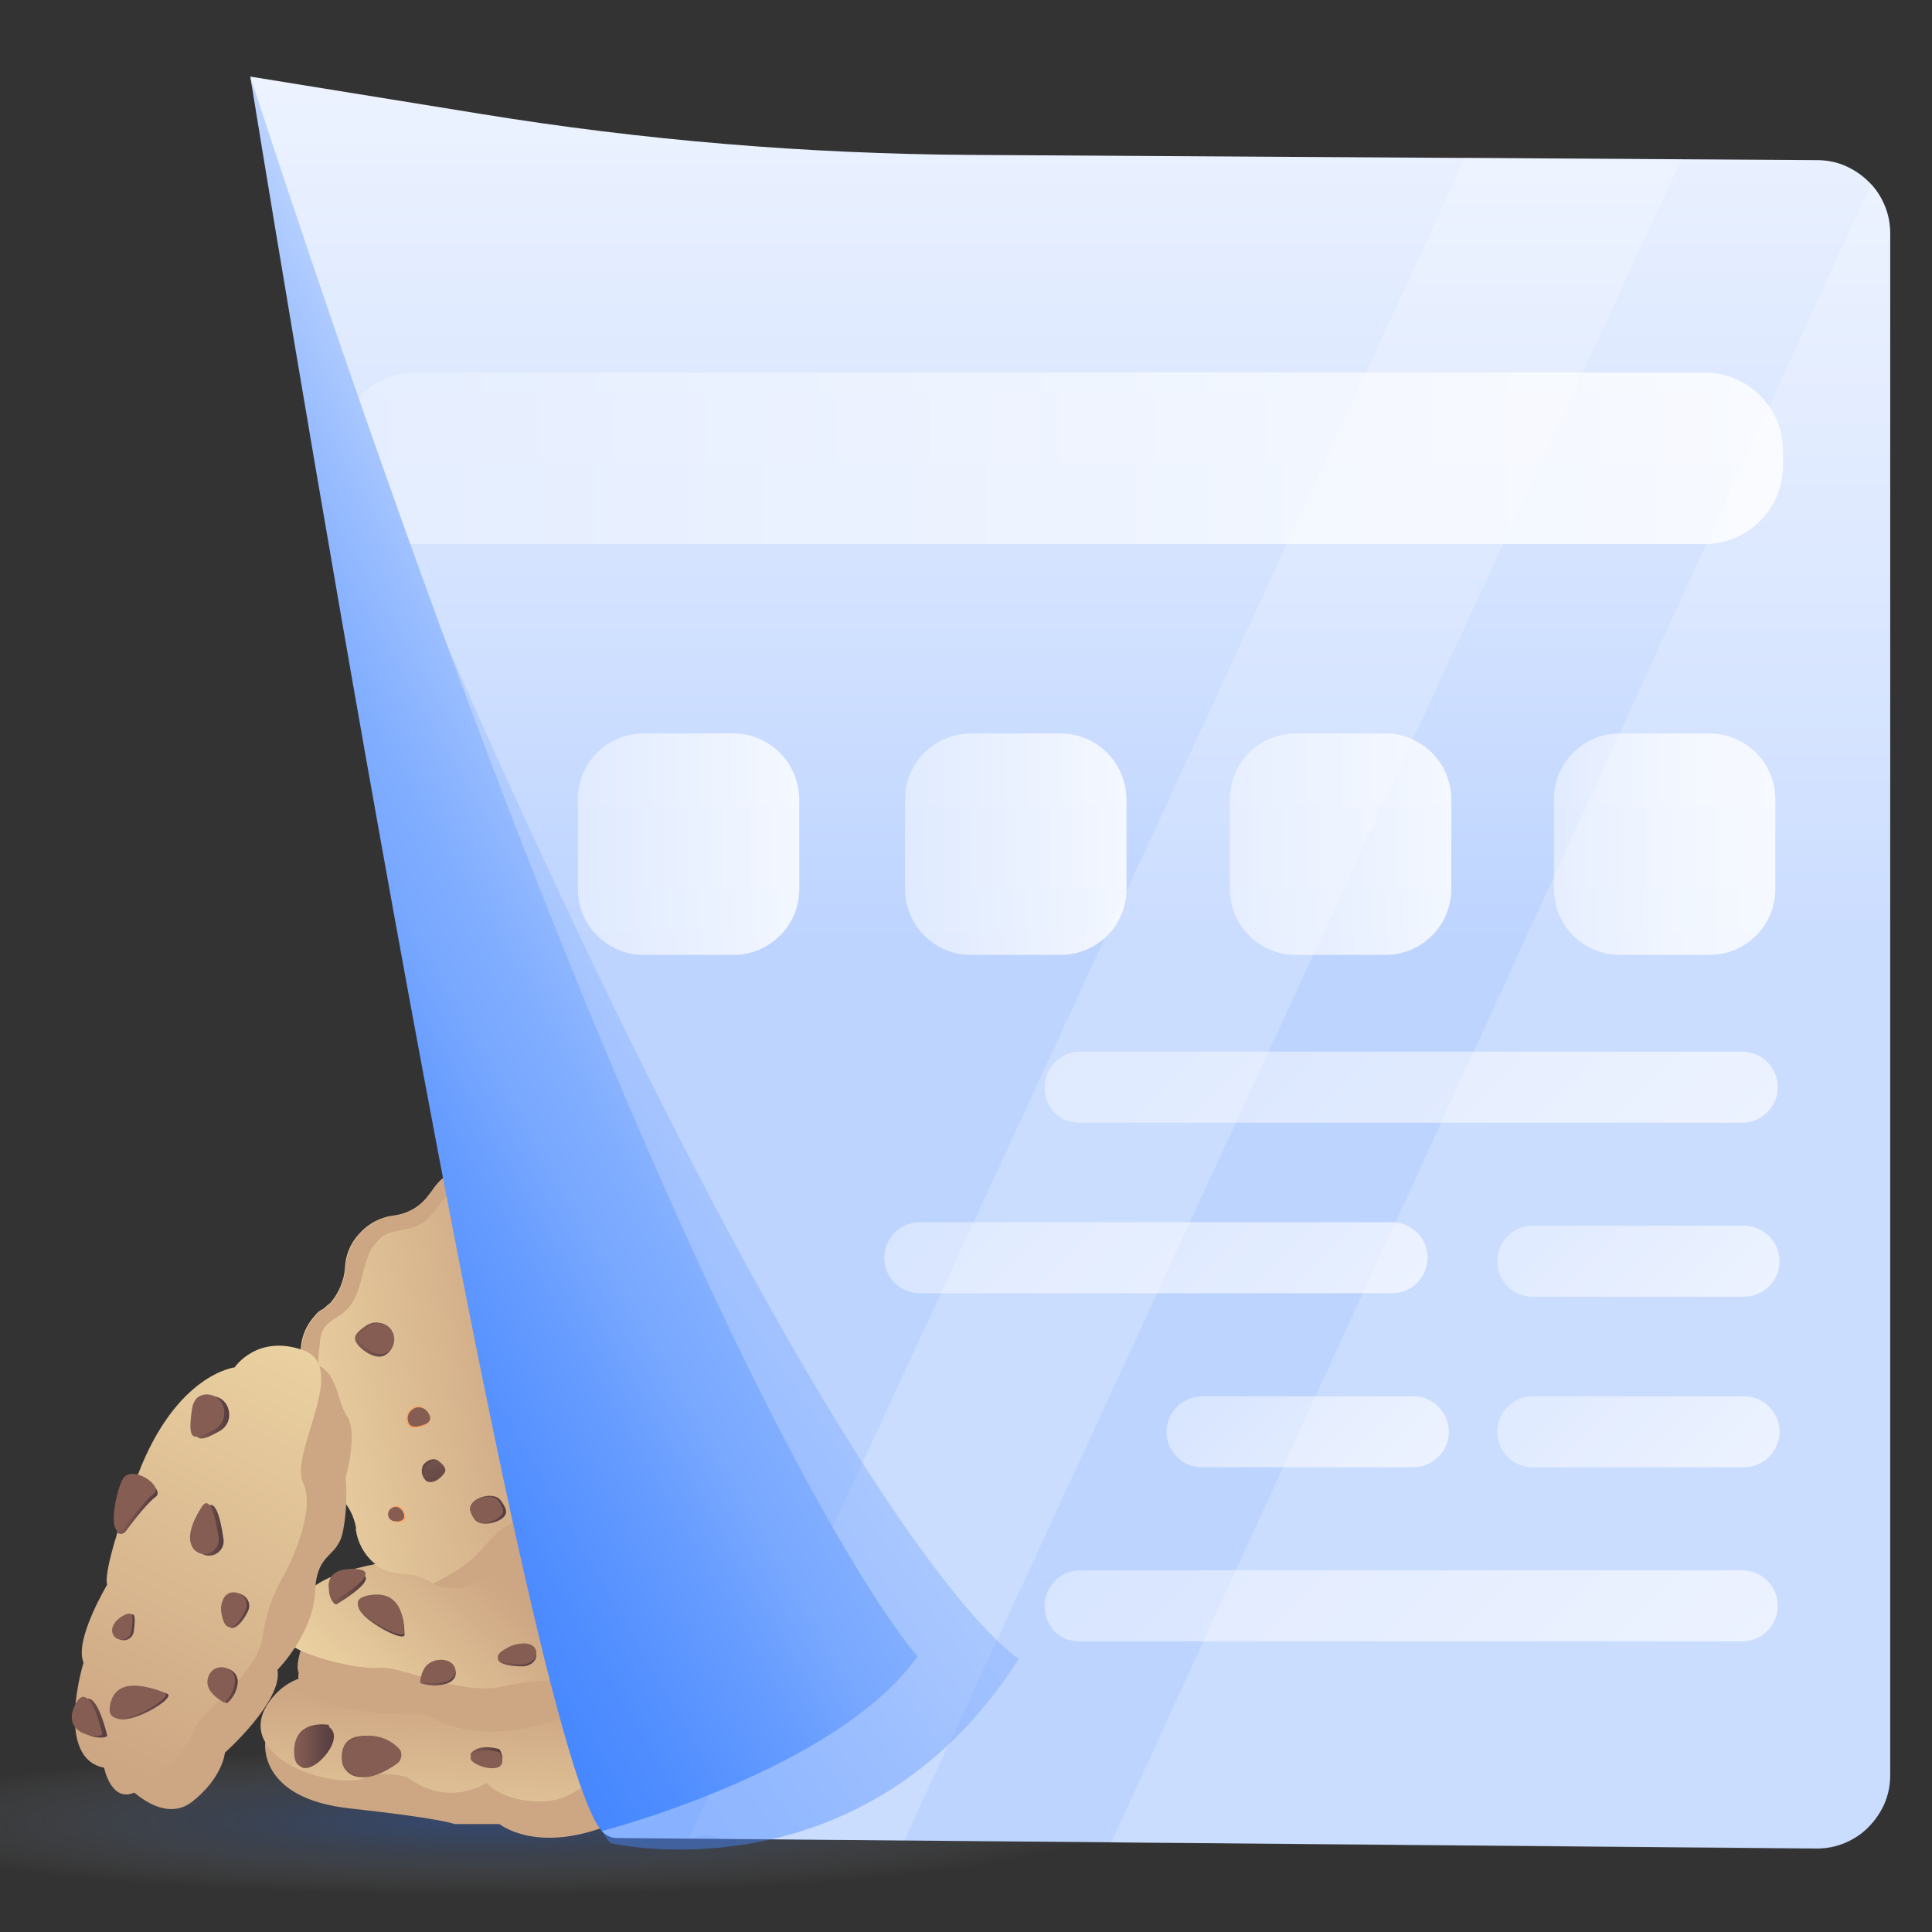 <svg width="555" height="555" viewBox="0 0 555 555" fill="none" xmlns="http://www.w3.org/2000/svg">
<rect x="0" y="0" width="555" height="555" fill="#333333" stroke="none"/>
<g clip-path="url(#clip0_21646_26283)">
<path d="M406.3 526.3C406.3 543.2 288.3 557.5 142.8 557.9C-2.7 558.3 -120.9 544.8 -121 527.9C-121 511 -3 496.7 142.5 496.3C288 495.9 406.2 509.4 406.3 526.3Z" fill="url(#paint0_radial_21646_26283)"/>
<path opacity="0.76" d="M510.3 525.3C510.3 542.2 392.3 556.5 246.8 556.9C101.2 557.2 -17 543.7 -17 526.8C-17 509.9 101 495.6 246.5 495.2C392 494.9 510.2 508.4 510.3 525.3Z" fill="url(#paint1_radial_21646_26283)"/>
<path d="M76.2 500.5C76.2 500.5 73.9 516.6 100.5 519.5C127.1 522.4 130.6 524 130.6 524H143.5C143.5 524 153.5 532.2 173.4 524.9C189.6 519 194.8 522.4 196.2 523.9C196.6 524.3 197.2 524.6 197.8 524.7C202 525.3 216.7 526.1 231.6 509.2C231.6 509.2 242.1 503.4 242.1 496.3C242.1 496.3 223.4 506.4 214.6 508.7C205.6 511 116.9 515.8 76.2 500.5Z" fill="url(#paint2_linear_21646_26283)"/>
<path d="M76.2 500.5C73 495 76.1 489.9 79.2 486.6C81.4 484.3 84.1 482.6 87.2 481.8L93.8 480L118.8 488.3L135.2 494.8L160.7 490.3L185.6 491.7L193.6 486.6L233.1 477.7C233.1 477.7 245.5 487.5 242 496.3C238.4 505.2 228.6 503.1 228.6 503.1C228.6 503.1 217.2 516.7 203.8 511.4C198.9 510.2 193.8 510.5 189 512.1C181.6 514.9 176.3 516.7 171 514C165.7 511.3 165.7 517.5 155 517.5C144.3 517.5 139.7 512.2 139.7 512.2C139.7 512.2 128.8 519.5 117 510.5C117 510.5 109.8 508.4 104.8 510.7C100.1 513.1 81.8 510.1 76.2 500.5Z" fill="url(#paint3_linear_21646_26283)"/>
<path d="M94.5 495.5C94.5 495.5 84.1 493.5 84.5 503.7C84.9 513.9 98.8 500.7 94.5 496.2" fill="url(#paint4_linear_21646_26283)"/>
<path d="M113.2 506.6C113.5 506.4 113.8 506.1 114 505.7C114.2 505.3 114.3 505 114.4 504.5C114.4 504.1 114.4 503.7 114.3 503.3C114.2 502.9 114 502.6 113.7 502.3C112.3 500.8 110.5 499.7 108.5 499.1C106.5 498.5 104.4 498.5 102.4 498.9C98.6 499.8 98 503 98.2 505.7C98.3 506.9 98.8 508 99.6 508.8C100.4 509.7 101.5 510.2 102.6 510.4C105.5 511 109.6 509.2 113.2 506.6Z" fill="url(#paint5_linear_21646_26283)"/>
<path d="M143.5 502.5C143.5 502.5 138.2 500.7 135.5 503.4C132.8 506 147.9 510.5 143.5 502.5Z" fill="url(#paint6_linear_21646_26283)"/>
<path d="M218.6 501.7C218.7 501.2 218.7 500.6 218.4 500.2C218.2 499.7 217.7 499.4 217.2 499.2C214 498 207.1 496.1 203.8 500.8C199.6 506.6 216.1 511.7 218.6 501.7Z" fill="#FFA15E"/>
<path d="M232.2 492.7C232.2 492.7 227.8 490.9 226 493.6C224.3 496.3 230.5 499.8 232.2 492.7Z" fill="#FFA15E"/>
<path d="M94.2 495.8C94.2 495.8 84.7 493.8 85.1 504.1C85.5 514.4 99.4 501.1 95.1 496.6L94.2 495.8Z" fill="url(#paint7_linear_21646_26283)"/>
<path d="M114.1 506.6C114.4 506.4 114.7 506.1 114.9 505.7C115.1 505.3 115.2 505 115.3 504.5C115.3 504.1 115.3 503.7 115.2 503.3C115.1 502.9 114.9 502.6 114.6 502.3C113.2 500.8 111.4 499.7 109.4 499.1C107.4 498.5 105.3 498.5 103.3 498.9C99.5 499.8 98.9 503 99.1 505.7C99.2 506.9 99.7 508 100.5 508.8C101.3 509.7 102.4 510.2 103.5 510.4C106.4 511 110.5 509.2 114.1 506.6Z" fill="url(#paint8_linear_21646_26283)"/>
<path d="M143.5 503.4C143.5 503.4 138.2 501.6 135.5 504.3C132.8 507 147.9 511.4 143.5 503.4Z" fill="url(#paint9_linear_21646_26283)"/>
<path d="M218.6 500.8C218.7 500.3 218.7 499.7 218.4 499.2C218.2 498.7 217.7 498.3 217.2 498.2C214 497 207.1 495.1 203.8 499.8C199.6 505.7 216.1 510.8 218.6 500.8Z" fill="url(#paint10_linear_21646_26283)"/>
<path d="M231.4 492.7C231.4 492.7 227 490.9 225.2 493.6C223.4 496.3 229.6 499.8 231.4 492.7Z" fill="url(#paint11_linear_21646_26283)"/>
<path d="M85.8 480.6C85.8 480.6 81.8 493.1 122.6 492.3C122.6 492.3 135 503 161.8 493.5C161.8 493.5 179.5 499.8 192.4 490C192.4 490 221.8 490.5 232.7 477.8C233.1 477.3 233.3 476.8 233.5 476.2L234.9 469.2C234.9 469.2 225.8 461.5 208 464.6C190.2 467.7 125.8 474.7 115.2 470.7C104.6 466.7 87.4 471.1 87.4 471.1C87.4 471.1 84.6 477.9 85.8 480.6Z" fill="url(#paint12_linear_21646_26283)"/>
<path d="M114.9 448.2C114.9 448.2 83.5 451.5 87 463.4C87 463.4 78.6 468 82.7 471.9C86.9 475.8 103.1 479.7 109 479.1C114.9 478.5 132.8 487.2 144.2 484.5C151.2 482.9 158.3 482.3 165.5 482.9C165.5 482.9 187 483.8 193.9 477.7C200.8 471.5 233.3 476 232.4 464.2C231.5 452.4 218.9 451 218.9 451C218.9 451 209.8 439 176.2 440.9C142.6 442.8 140.3 445.4 140.3 445.4C140.3 445.4 120.2 443.8 114.9 448.2Z" fill="url(#paint13_linear_21646_26283)"/>
<path d="M96.6 460.9C96.6 460.9 111.9 452 101.5 452C91.1 452 94.9 460.9 96.6 460.9Z" fill="url(#paint14_linear_21646_26283)"/>
<path d="M116.2 469.5C116.1 468.5 116.7 456.8 105.9 458.9C95.1 461 116.7 472.9 116.2 469.5Z" fill="url(#paint15_linear_21646_26283)"/>
<path d="M127.2 452.1C124.7 453.7 126.9 456.7 130 456C132.3 455.5 134.6 454.9 134.9 454.2C135.4 453.3 130.1 450.2 127.2 452.1Z" fill="#FFA15E"/>
<path d="M126.9 477.4C124.1 477.4 121.4 478.6 120.7 483.5C123.1 484.3 125.7 484.4 128.1 483.7C132.5 482.5 131.5 477.5 126.9 477.4Z" fill="url(#paint16_linear_21646_26283)"/>
<path d="M157.7 443.9C157.7 443.9 168.3 445.4 171.7 447C175.1 448.5 177.7 438.9 171.9 438.7C166.1 438.5 152.7 441.5 157.7 443.9Z" fill="#FFA15E"/>
<path d="M161.6 461.6C159.2 464.6 164 467.9 167.9 466C173.3 463.3 179.6 459.6 174.4 459.2C169.1 458.8 163.6 459 161.6 461.6Z" fill="#FFA15E"/>
<path d="M149.9 478.7C154.9 478.7 155.7 472.9 150.7 472.7C148.8 472.7 146.9 473.2 145.3 474.2C140.2 477.1 144.7 478.7 149.9 478.7Z" fill="url(#paint17_linear_21646_26283)"/>
<path d="M198.7 454.2C203.6 456.9 210.4 452.6 207.5 448.5C206.5 447.1 204.6 446.4 201.3 447.2C192.7 449.2 191.8 450.3 198.7 454.2Z" fill="#FFA15E"/>
<path d="M96.5 459.6C96.5 459.6 111.8 450.7 101.4 450.7C91 450.6 94.8 459.7 96.5 459.6Z" fill="url(#paint18_linear_21646_26283)"/>
<path d="M116.1 468.9C115.9 467.9 116.6 456.2 105.8 458.3C95 460.4 116.6 472.3 116.1 468.9Z" fill="url(#paint19_linear_21646_26283)"/>
<path d="M126.9 476.8C124.1 476.8 121.4 478 120.7 482.9C123.1 483.7 125.7 483.8 128.1 483.1C132.4 481.8 131.4 476.9 126.9 476.8Z" fill="url(#paint20_linear_21646_26283)"/>
<path d="M149.9 478.1C154.9 478.1 155.7 472.3 150.7 472.1C148.8 472.1 146.9 472.6 145.3 473.6C140.1 476.5 144.7 478 149.9 478.1Z" fill="url(#paint21_linear_21646_26283)"/>
<path d="M127.1 451.5C124.6 453.1 126.8 456.1 129.9 455.4C132.2 454.9 134.5 454.3 134.8 453.6C135.4 452.7 130.1 449.6 127.1 451.5Z" fill="url(#paint22_linear_21646_26283)"/>
<path d="M161.5 460.4C159.1 463.5 163.9 466.7 167.8 464.8C173.2 462.1 179.5 458.4 174.3 458C169.1 457.6 163.5 457.7 161.5 460.4Z" fill="url(#paint23_linear_21646_26283)"/>
<path d="M158.4 443.2C158.4 443.2 169 444.7 172.4 446.3C175.8 447.9 178.4 438.2 172.6 438C166.9 437.8 153.5 440.8 158.4 443.2Z" fill="url(#paint24_linear_21646_26283)"/>
<path d="M198.6 452.9C203.4 455.6 210.3 451.3 207.4 447.2C206.4 445.8 204.5 445.1 201.2 445.9C192.6 448 191.7 449.1 198.6 452.9Z" fill="url(#paint25_linear_21646_26283)"/>
<path d="M202.8 443.8C202.8 443.8 198.7 440.3 192.1 444.5C185.5 448.4 186 452.9 176.2 453.9C166.4 454.9 163 443 152.2 446.4C141.4 449.8 136.8 458.7 125.8 455.6C114.8 452.5 121.9 413.1 121.9 413.1L181.1 388.8L202.1 432.1L202.8 443.8Z" fill="url(#paint26_linear_21646_26283)"/>
<path d="M107.3 448.9C104.5 446.4 102.7 443 102.2 439.3L102.3 439C101.7 435.5 100 432.2 97.4 429.8C96.5 429.2 96 428.7 95.2 428.1C94.6 427.6 93.9 427.2 93.2 426.9C92.9 426.8 92.9 426.8 92.7 426.4C90.4 424.2 88.7 421.4 88 418.3C87.3 415.2 87.6 411.9 88.8 409C89.5 406.8 89.9 404.5 90 402.2C90 399.9 89.3 397.6 88.2 395.6C86.7 392.8 86.1 389.6 86.5 386.4C86.9 383.2 88.3 380.3 90.5 377.9C91.1 377.1 91.8 376.5 92.7 376.1C93.5 375.6 94.1 374.8 94.9 374.3C97.3 371.5 98.8 368 99.1 364.3C99.2 360.6 100.7 357 103.3 354.3C105.8 351.5 109.2 349.7 112.9 349.2C116.6 348.8 120.1 347 122.5 344.1C123.1 343.3 123.6 342.7 124.2 341.9C124.7 341.1 125.3 340.4 125.9 339.7C128.1 337.4 130.9 335.7 134 335C137.1 334.3 140.4 334.6 143.3 335.8C145.4 336.7 147.8 337.1 150.1 337C151.3 337 152.5 336.8 153.7 336.3C154.8 335.9 155.6 335.5 156.7 335.1C159.5 333.6 162.7 333 165.9 333.4C169.1 333.8 172 335.2 174.4 337.4C174.7 337.5 174.6 337.8 174.9 337.9C175.5 338.4 176 339 176.4 339.7C176.9 340.4 177.5 341.1 178.2 341.6C178.9 342.2 179.7 342.7 180.4 343.2L180.7 343.3C180.9 343.3 181 343.4 181.2 343.5C181.3 343.6 181.5 343.7 181.6 343.9L182.2 344.1L182.5 344.2L182.8 344.3L183.4 344.5L183.7 344.6L184.6 344.9L185.2 345.1L185.8 345.3L186.4 345.5L187 345.7L187.6 345.9L187.9 346C191.6 346.1 195.2 347.6 197.9 350.2C198.2 350.3 198.1 350.6 198.4 350.7L198.6 351.1L198.9 351.2L199.1 351.6C199.3 352 199.9 352.5 200.1 352.9L200.3 353.3L200.5 353.7L200.7 354.1L200.9 354.5L201.1 354.9C201 355.2 201.3 355.3 201.2 355.6C201.1 355.9 201.4 356 201.3 356.3C201.2 356.6 201.5 356.7 201.4 357C201.3 357.3 201.6 357.4 201.5 357.7C201.4 358 201.7 358.1 201.6 358.4C201.5 358.7 201.8 358.8 201.7 359.1C202.1 362.8 203.9 366.3 206.8 368.7C207.7 369.3 208.2 369.8 209 370.3C209.8 370.8 210.5 371.4 211.2 372C213.5 374.2 215.2 377 215.9 380.1C216.6 383.2 216.3 386.5 215.1 389.4C214.2 391.5 213.8 393.9 213.9 396.2C213.9 398.5 214.6 400.8 215.8 402.8C217.3 405.6 217.9 408.8 217.5 412C217.1 415.2 215.7 418.1 213.5 420.5C212.9 421.3 212.2 421.9 211.3 422.3C210.5 422.8 209.9 423.6 209.1 424.1C206.7 426.9 205.2 430.4 204.9 434.1C204.9 437.5 203.7 440.7 201.6 443.3C199.1 441.2 194 439.1 185.5 443.8C172.6 451 163.3 441.9 159 439C154.7 436.1 148 433.5 139.2 444.2C135.1 449.1 129.3 452.6 124.3 454.9C123.6 454.3 122.8 453.9 122 453.6C120.1 452.7 118 452.2 115.9 452.2C112.6 451.9 109.4 451 107.3 449.1C108.1 449.5 107.9 449.1 107.3 448.9Z" fill="url(#paint27_linear_21646_26283)"/>
<path d="M90.1 404C90.2 403.5 90.2 402.9 90.2 402.3C90.2 400 89.5 397.7 88.4 395.7C86.9 392.9 86.3 389.7 86.7 386.5C87.1 383.3 88.5 380.4 90.7 378C91.3 377.2 92 376.6 92.9 376.2C93.7 375.8 94.3 374.9 95.1 374.4C97.5 371.6 99 368.1 99.3 364.4C99.4 360.7 100.9 357.1 103.5 354.4C106 351.6 109.4 349.8 113.1 349.3C116.8 348.9 120.3 347.1 122.7 344.2C123.3 343.3 123.8 342.8 124.4 342C124.9 341.2 125.5 340.5 126.1 339.8C128.3 337.5 131.1 335.8 134.2 335.1C137.3 334.4 140.6 334.7 143.5 335.9C145.6 336.8 148 337.2 150.3 337.1C151.5 337.1 152.7 336.9 153.9 336.4C152.2 337.7 150.1 338.4 147.9 338.4C139.7 338.5 136.1 335.7 130.5 341.3C124.5 347.1 123.9 351.3 118.1 352.7C112.2 354.4 110.8 353.4 107.6 357.5C104 361.9 104.3 370.5 100.5 375.2C96.8 379.9 92.1 378.6 91.8 386.7C90.7 393.6 93.1 397 90.1 404Z" fill="url(#paint28_linear_21646_26283)"/>
<path d="M131.4 355.3C128.5 351.1 127.8 345.1 132 342.2C136.2 339.3 141.7 342.9 144.6 346.8C147.5 351 146.6 354.2 142.5 356.7C138.4 359.6 134.3 359.5 131.4 355.3Z" fill="#FFA15E"/>
<path d="M189.5 381.6C187.1 378.2 188.8 375.6 192.2 373.2C193.9 372.1 195.9 371.6 197.9 372C199.9 372.4 201.7 373.5 202.8 375.2C205.2 378.6 205.4 382.7 202 385.2C198.8 387.3 192 385 189.5 381.6Z" fill="#FFA15E"/>
<path d="M190.5 381.8C188.3 378.8 190 376.2 193 374C194.5 373 196.4 372.6 198.2 372.9C200 373.2 201.6 374.2 202.7 375.7C204.9 378.7 205.2 382.5 201.9 384.6C198.9 386.9 192.7 384.9 190.5 381.8Z" fill="url(#paint29_linear_21646_26283)"/>
<path d="M173.8 347.2C171.9 344.3 171.4 340.1 174.3 338.2C177.2 336.3 180.9 338.7 182.9 341.3C184.8 344.2 184.3 346.1 181.3 348C178.4 350.2 175.8 349.8 173.8 347.2Z" fill="#FFA15E"/>
<path d="M174.6 346.8C172.9 344.3 172.7 340.5 174.8 338.7C177 336.9 180.8 339 182.5 341.6C184.2 344.1 183.6 346 181.1 347.7C178.6 349.3 176.4 349 174.6 346.8Z" fill="url(#paint30_linear_21646_26283)"/>
<path d="M195.1 426.6C194.3 425.4 194 423.9 194.3 422.4C194.6 421 195.4 419.7 196.6 418.8C199.1 417.1 202 416.6 203.6 419.1C205.2 421.6 205.4 426 202.8 427.7C202.2 428.2 201.6 428.5 200.8 428.7C200.1 428.9 199.3 428.9 198.6 428.8C197.9 428.7 197.2 428.4 196.6 428C196 427.6 195.5 427.2 195.1 426.6Z" fill="#FFA15E"/>
<path d="M195.7 426.8C195.3 426.3 195 425.6 194.8 425C194.6 424.3 194.6 423.7 194.8 423C195 422.3 195.2 421.7 195.6 421.1C196 420.5 196.5 420.1 197.1 419.7C199.6 418 202.1 417.7 203.8 419.9C205.5 422.4 205.7 426.5 203.1 428.2C200.4 429.5 197.2 428.9 195.7 426.8Z" fill="url(#paint31_linear_21646_26283)"/>
<path d="M132.9 355C130.2 351.2 129.8 345.6 133.5 343.3C137.2 341 142.2 343.7 144.9 347.5C147.5 351.3 146.8 354.1 143 356.5C139.3 358.9 135.6 358.5 132.9 355Z" fill="url(#paint32_linear_21646_26283)"/>
<path d="M117.2 409.3C116.8 408.6 116.6 407.7 116.8 406.9C117 406.1 117.4 405.3 118.1 404.8C118.4 404.5 118.8 404.3 119.2 404.1C119.6 404 120.1 403.9 120.5 404C120.9 404.1 121.4 404.2 121.7 404.5C122.1 404.7 122.4 405.1 122.6 405.5C123.5 407.1 124.3 408 122.6 409.2C121 410 118.1 410.9 117.2 409.3Z" fill="#FFA15E"/>
<path d="M117.6 409.1C117.4 408.8 117.2 408.4 117.2 408C117.1 407.6 117.1 407.2 117.2 406.8C117.3 406.4 117.4 406 117.7 405.7C117.9 405.4 118.2 405.1 118.5 404.9C119.1 404.4 119.9 404.2 120.7 404.3C121.5 404.4 122.2 404.8 122.7 405.4C123.7 406.7 124 407.8 122.8 408.8C121.1 409.7 118.5 410.4 117.6 409.1Z" fill="url(#paint33_linear_21646_26283)"/>
<path d="M102.7 386.2C100.9 384 102.7 382.5 105.2 380.8C105.8 380.4 106.4 380.2 107 380C107.7 379.9 108.3 379.9 109 380C109.7 380.1 110.3 380.4 110.8 380.7C111.4 381.1 111.8 381.5 112.2 382.1C112.6 382.7 112.8 383.3 113 383.9C113.1 384.6 113.1 385.2 113 385.9C112.9 386.6 112.6 387.2 112.3 387.7C111.9 388.3 111.5 388.7 110.9 389.1C108.5 390.9 104.4 388.4 102.7 386.2Z" fill="url(#paint34_linear_21646_26283)"/>
<path d="M103.5 385.7C102.1 383.6 103.8 382.4 105.9 380.9C106.9 380.2 108.2 379.9 109.4 380.1C110.6 380.3 111.7 381 112.4 382C113.1 383 113.4 384.3 113.2 385.5C113 386.7 112.3 387.8 111.3 388.5C109 390 105.2 387.9 103.5 385.7Z" fill="url(#paint35_linear_21646_26283)"/>
<path d="M136.3 436.4C134.9 434.3 134.4 432.5 136.5 431C138.6 429.5 142.5 429 143.9 431.1C145.4 433.2 146.2 434.8 144.1 436.3C142 437.8 137.7 438.5 136.3 436.4Z" fill="url(#paint36_linear_21646_26283)"/>
<path d="M136.3 436.4C134.9 434.3 134.3 432.8 136.4 431.3C138.5 429.8 142 429.5 143.2 431.2C144.6 433.3 145.3 434.5 143.2 436C141.1 437.5 137.8 438.2 136.3 436.4Z" fill="url(#paint37_linear_21646_26283)"/>
<path d="M122.4 425.4C121.8 424.8 121.4 424.1 121.2 423.2C121.1 422.4 121.2 421.5 121.6 420.8C122.7 419.4 124.6 418.6 126 419.7C127.4 420.8 128.5 421.8 127.4 423.2C126.7 424.9 124.1 426.5 122.4 425.4Z" fill="url(#paint38_linear_21646_26283)"/>
<path d="M122.8 425.5C122.5 425.3 122.2 425 122 424.6C121.8 424.3 121.7 423.9 121.6 423.5C121.5 423.1 121.6 422.7 121.7 422.3C121.8 421.9 122 421.6 122.3 421.3C123.4 419.9 124.9 419.3 126.3 420.4C127.7 421.5 128.5 422.1 127.5 423.4C126.5 424.7 123.9 426.1 122.8 425.5Z" fill="url(#paint39_linear_21646_26283)"/>
<path d="M155.4 371.5C152.8 369.8 152.8 366.3 154.5 363.8C156.2 361.2 159.6 360.2 162.2 361.9C164.8 363.6 166.1 365 164.3 367.6C162.4 370.5 157.9 373.3 155.4 371.5Z" fill="#FFA15E"/>
<path d="M156.1 371.4C153.9 369.7 153.9 367 155.3 364.7C157 362.5 159.6 361.5 161.9 363.2C164.2 364.9 165.5 365.9 163.8 368.5C162.1 370.4 158 373 156.1 371.4Z" fill="url(#paint40_linear_21646_26283)"/>
<path d="M175.4 431.6C175.1 431.4 174.8 431.1 174.6 430.7C174.4 430.4 174.3 430 174.2 429.6C174.2 429.2 174.2 428.8 174.3 428.4C174.4 428 174.6 427.7 174.9 427.4C176 426 177.5 425.4 179 426.2C180.5 427 181.2 427.9 180.1 429.6C178.9 431.2 176.8 432.6 175.4 431.6Z" fill="url(#paint41_linear_21646_26283)"/>
<path d="M175.7 431.6C175.1 431.1 174.8 430.5 174.6 429.8C174.5 429.1 174.7 428.3 175.1 427.7C176.2 426.3 177.7 425.7 179.1 426.8C180.5 427.9 181.3 428.5 180.3 429.9C179.3 431 176.9 432.3 175.7 431.6Z" fill="url(#paint42_linear_21646_26283)"/>
<path d="M143.4 407.9C142.2 406.2 141.8 402.7 143.5 401.5C143.9 401.1 144.4 400.8 144.9 400.6C145.4 400.4 146 400.3 146.6 400.4C147.2 400.4 147.7 400.6 148.2 400.9C148.7 401.2 149.1 401.6 149.5 402C149.8 402.5 150.1 403 150.2 403.6C150.3 404.2 150.3 404.7 150.2 405.3C150.1 405.9 149.8 406.4 149.5 406.8C149.1 407.3 148.7 407.6 148.2 407.9C146.4 409.1 144.6 409.6 143.4 407.9Z" fill="#FFA15E"/>
<path d="M143.7 408C142.7 406.7 142.6 403.6 143.9 402.6C144.3 402.4 144.7 402.2 145.1 402.1C145.5 402 146 402 146.4 402.1C146.8 402.2 147.2 402.4 147.6 402.6C148 402.8 148.2 403.2 148.5 403.5C149.4 405.1 149.2 407.1 147.6 408C146 408.9 144.7 409.3 143.7 408Z" fill="url(#paint43_linear_21646_26283)"/>
<path d="M111.9 436.3C111.2 435.1 111.3 433.7 112.5 433.1C113.7 432.4 115.1 432.5 115.7 433.7C116.3 434.9 117 436.1 115.7 437.1C115 437.3 114.3 437.3 113.7 437.2C113 437.1 112.4 436.8 111.9 436.3Z" fill="#FFA15E"/>
<path d="M111.9 436.3C111.6 435.8 111.4 435.3 111.5 434.7C111.6 434.2 111.9 433.7 112.4 433.3C112.9 433 113.4 432.8 114 432.9C114.5 433 115 433.3 115.4 433.8C116.2 434.7 116.4 436.1 115.6 436.6C115 437 114.4 437.1 113.7 437C113 437 112.4 436.8 111.9 436.3Z" fill="url(#paint44_linear_21646_26283)"/>
<path d="M36 512.5C36 512.5 46.5 524.5 55.3 517.5C64.1 510.5 64.6 503.5 64.6 503.5C64.6 503.5 81.4 488.5 79.7 479.7C79.7 479.7 90 469.3 90.5 457.3C91 445.3 97.1 448 98.6 439.5C99.5 434.6 99.7 429.5 99.3 424.5C99.3 424.5 103 411.5 99.6 406.7C96.3 401.8 97.3 391.6 87.2 391.3C87.2 391.4 92.9 476.5 36 512.5Z" fill="url(#paint45_linear_21646_26283)"/>
<path d="M24 477.6C24 477.6 15.5 505.1 29.9 507.8C29.9 507.8 31.7 516.9 37.6 515.3C43.5 513.7 54.2 502.1 55.8 496.9C57.5 491.8 74 481 75.4 470.3C76.3 463.8 78.5 457.5 81.9 451.9C81.9 451.9 91.2 434.6 87.1 426C83 417.4 100.5 392.7 87.2 387.9C73.9 383.1 67.4 392.8 67.4 392.8C67.4 392.8 50.7 394.7 39.7 423.4C28.7 452.1 30.8 455.2 30.8 455.2C30.8 455.2 21.2 471.2 24 477.6Z" fill="url(#paint46_linear_21646_26283)"/>
<path d="M30.8 498.6C30.8 498.6 27 481.8 22.9 490.4C18.8 499 30.2 500.1 30.8 498.6Z" fill="url(#paint47_linear_21646_26283)"/>
<path d="M47.9 486.5C46.8 486.2 34.1 480.2 32.3 490.1C30.4 500 51.9 487.7 47.9 486.5Z" fill="url(#paint48_linear_21646_26283)"/>
<path d="M33 469.3C33.8 472.1 37.9 471.7 38.4 468.8C38.7 466.7 38.9 464.5 38.4 463.9C37.6 463.1 32.1 466 33 469.3Z" fill="url(#paint49_linear_21646_26283)"/>
<path d="M60.8 481.3C59.7 483.5 60 486.4 65.2 489.3C67 487.8 68.1 485.6 68.3 483.3C68.5 479.1 62.7 477.6 60.8 481.3Z" fill="url(#paint50_linear_21646_26283)"/>
<path d="M35.9 440.2C35.9 440.2 41.7 432.2 44.7 430C47.7 427.8 38.2 421.3 35.7 426C33.3 430.7 31.3 443.2 35.9 440.2Z" fill="url(#paint51_linear_21646_26283)"/>
<path d="M56.9 445.3C59.4 448.7 64.8 446.3 64.2 442.1C63.4 436.4 61.7 429.4 59.2 433.6C56.6 437.7 54.8 442.4 56.9 445.3Z" fill="url(#paint52_linear_21646_26283)"/>
<path d="M71.2 462.9C73.2 458.8 67.1 455.4 64.9 459.5C64.1 461.1 64 462.9 64.5 464.6C65.7 470.2 69.1 467.2 71.2 462.9Z" fill="url(#paint53_linear_21646_26283)"/>
<path d="M63.1 411.1C68 408.3 65.9 400.6 60.3 401.1C58.4 401.3 56.9 402.5 56.5 405.6C55.4 413.8 56.2 415 63.1 411.1Z" fill="url(#paint54_linear_21646_26283)"/>
<path d="M29.4 498.1C29.4 498.1 25.6 481.3 21.5 489.9C17.4 498.5 28.8 499.6 29.4 498.1Z" fill="url(#paint55_linear_21646_26283)"/>
<path d="M47.2 486.3C46.1 486 33.4 480 31.6 489.9C29.7 499.7 51.2 487.4 47.2 486.3Z" fill="url(#paint56_linear_21646_26283)"/>
<path d="M60.1 481.1C59 483.3 59.3 486.2 64.4 489.1C66.2 487.6 67.3 485.4 67.5 483.1C67.9 478.8 62 477.3 60.1 481.1Z" fill="url(#paint57_linear_21646_26283)"/>
<path d="M70.5 462.7C72.5 458.6 66.4 455.2 64.2 459.2C63.4 460.8 63.3 462.6 63.8 464.3C65 470 68.4 466.9 70.5 462.7Z" fill="url(#paint58_linear_21646_26283)"/>
<path d="M32.3 469.1C33.1 471.9 37.2 471.5 37.7 468.6C38.1 466.5 38.3 464.3 37.7 463.7C36.9 462.8 31.4 465.7 32.3 469.1Z" fill="url(#paint59_linear_21646_26283)"/>
<path d="M55.5 444.8C58 448.2 63.4 445.8 62.8 441.6C61.9 435.9 60.3 428.9 57.8 433.1C55.2 437.2 53.4 441.9 55.5 444.8Z" fill="url(#paint60_linear_21646_26283)"/>
<path d="M35.4 439.3C35.4 439.3 41.2 431.3 44.2 429.1C47.2 426.9 37.7 420.4 35.2 425C32.8 429.7 30.9 442.3 35.4 439.3Z" fill="url(#paint61_linear_21646_26283)"/>
<path d="M61.7 410.6C66.6 407.8 64.5 400.1 58.9 400.6C57 400.8 55.5 402 55.1 405.1C54 413.3 54.8 414.5 61.7 410.6Z" fill="url(#paint62_linear_21646_26283)"/>
<path d="M173.3 526.4C174.3 527.4 175.7 528 177.2 528L521.9 531C524.7 531 527.4 530.5 530 529.4C532.6 528.3 534.9 526.8 536.8 524.8C538.8 522.8 540.3 520.5 541.4 518C542.5 515.4 543 512.7 543 509.9V67.1C543 64.3 542.5 61.6 541.4 59C540.3 56.4 538.8 54.1 536.8 52.2C534.8 50.2 532.5 48.7 530 47.6C527.4 46.5 524.7 46 521.9 46L278.7 44.5C231.6 44.2 184.6 40.3 138 32.7L71.9 22L172.9 526L173.3 526.4Z" fill="url(#paint63_linear_21646_26283)"/>
<path opacity="0.8" d="M491.1 210.7H465.3C454.9 210.7 446.4 219.1 446.4 229.6V255.4C446.4 265.8 454.8 274.3 465.3 274.3H491.1C501.5 274.3 510 265.9 510 255.4V229.6C510 219.2 501.5 210.7 491.1 210.7Z" fill="url(#paint64_linear_21646_26283)"/>
<path opacity="0.8" d="M398 210.7H372.2C361.8 210.7 353.3 219.1 353.3 229.6V255.4C353.3 265.8 361.7 274.3 372.2 274.3H398C408.4 274.3 416.9 265.9 416.9 255.4V229.6C416.9 219.2 408.4 210.7 398 210.7Z" fill="url(#paint65_linear_21646_26283)"/>
<path opacity="0.8" d="M304.7 210.7H278.9C268.5 210.7 260 219.1 260 229.6V255.4C260 265.8 268.4 274.3 278.9 274.3H304.7C315.1 274.3 323.6 265.9 323.6 255.4V229.6C323.5 219.2 315.1 210.7 304.7 210.7Z" fill="url(#paint66_linear_21646_26283)"/>
<path opacity="0.8" d="M210.7 210.7H184.9C174.5 210.7 166 219.1 166 229.6V255.4C166 265.8 174.4 274.3 184.9 274.3H210.7C221.1 274.3 229.6 265.9 229.6 255.4V229.6C229.5 219.2 221.1 210.7 210.7 210.7Z" fill="url(#paint67_linear_21646_26283)"/>
<path opacity="0.8" d="M489.7 107H119.5C107.1 107 97 117.1 97 129.5V133.8C97 146.2 107.1 156.3 119.5 156.3H489.7C502.1 156.3 512.2 146.2 512.2 133.8V129.5C512.2 117.1 502.1 107 489.7 107Z" fill="url(#paint68_linear_21646_26283)"/>
<g opacity="0.8">
<path opacity="0.8" d="M310.3 322.5H500.5C503.2 322.5 505.8 321.4 507.7 319.5C509.6 317.6 510.7 315 510.7 312.3C510.7 309.6 509.6 307 507.7 305.1C505.8 303.2 503.2 302.1 500.5 302.1H310.3C307.6 302.1 305 303.2 303.1 305.1C301.2 307 300.1 309.6 300.1 312.3C300.1 313.7 300.3 315 300.8 316.3C301.3 317.6 302.1 318.7 303 319.7C304 320.7 305.1 321.4 306.4 321.9C307.6 322.3 308.9 322.5 310.3 322.5Z" fill="url(#paint69_linear_21646_26283)"/>
<path opacity="0.8" d="M310.3 471.5H500.5C503.2 471.5 505.8 470.4 507.7 468.5C509.6 466.6 510.7 464 510.7 461.3C510.7 458.6 509.6 456 507.7 454.1C505.8 452.2 503.2 451.1 500.5 451.1H310.3C307.6 451.1 305 452.2 303.1 454.1C301.2 456 300.1 458.6 300.1 461.3C300.1 462.7 300.3 464 300.8 465.3C301.3 466.6 302.1 467.7 303 468.7C304 469.7 305.1 470.4 306.4 470.9C307.6 471.3 308.9 471.5 310.3 471.5Z" fill="url(#paint70_linear_21646_26283)"/>
<path opacity="0.8" d="M440.2 372.5H501C503.7 372.5 506.3 371.4 508.2 369.5C510.1 367.6 511.2 365 511.2 362.3C511.2 359.6 510.1 357 508.2 355.1C506.3 353.2 503.7 352.1 501 352.1H440.3C437.6 352.1 435 353.2 433.1 355.1C431.2 357 430.1 359.6 430.1 362.3C430.1 365 431.2 367.6 433.1 369.5C434.9 371.4 437.5 372.5 440.2 372.5Z" fill="url(#paint71_linear_21646_26283)"/>
<path opacity="0.8" d="M440.2 421.5H501C503.7 421.5 506.3 420.4 508.2 418.5C510.1 416.6 511.2 414 511.2 411.3C511.2 408.6 510.1 406 508.2 404.1C506.3 402.2 503.7 401.1 501 401.1H440.3C437.6 401.1 435 402.2 433.1 404.1C431.2 406 430.1 408.6 430.1 411.3C430.1 414 431.2 416.6 433.1 418.5C434.9 420.4 437.5 421.5 440.2 421.5Z" fill="url(#paint72_linear_21646_26283)"/>
<path opacity="0.8" d="M345.2 421.5H406C408.7 421.5 411.3 420.4 413.2 418.5C415.1 416.6 416.2 414 416.2 411.3C416.2 408.6 415.1 406 413.2 404.1C411.3 402.2 408.7 401.1 406 401.1H345.3C342.6 401.1 340 402.2 338.1 404.1C336.2 406 335.1 408.6 335.1 411.3C335.1 414 336.2 416.6 338.1 418.5C339.9 420.4 342.5 421.5 345.2 421.5Z" fill="url(#paint73_linear_21646_26283)"/>
<path opacity="0.8" d="M263.9 371.5H400.2C402.9 371.4 405.4 370.3 407.2 368.4C409 366.5 410.1 363.9 410.1 361.3C410.1 358.7 409.1 356.1 407.2 354.2C405.3 352.3 402.8 351.2 400.2 351.1H263.9C261.2 351.2 258.7 352.3 256.9 354.2C255 356.1 254 358.7 254 361.3C254 363.9 255 366.5 256.9 368.4C258.7 370.3 261.3 371.4 263.9 371.5Z" fill="url(#paint74_linear_21646_26283)"/>
</g>
<path opacity="0.2" d="M542.9 67.1V510C542.9 515.6 540.7 520.9 536.7 524.9C532.8 528.8 527.4 531.1 521.8 531.1L319.2 529.3L341.2 481.3L351 459.8L365.1 429.1L374.9 407.6L389 376.9L398.9 355.4L413 324.7L422.8 303.2L449.4 245.2L466.4 208.1L479.3 180L493 150L512.2 108L530.4 68.3L537.5 52.9C541 56.8 542.9 61.8 542.9 67.1Z" fill="white"/>
<path opacity="0.2" d="M482.9 45.8L472.5 68.4L458.7 98.3L434.7 150L420.9 179.9L407 209.9L377.3 274.2L364 303L354.1 324.5L339.9 355.2L330 376.7L267 513.1L259.8 528.7L206.5 528.2C202.7 525.9 200 527.5 199.1 528.1H197.9L200.8 521.7L219.6 481.1L229.5 459.6L267.9 376.7L277.8 355.2L358.8 179.8L372.6 149.9L396.5 98.2L410.3 68.3L420.9 45.3L482.9 45.8Z" fill="white"/>
<path d="M88 90.5C88 90.5 150 505.4 175.5 529.5C175.5 529.5 248 546.5 292.7 476.5C292.7 476.5 234 443.9 88 90.5Z" fill="url(#paint75_linear_21646_26283)" fill-opacity="0.45"/>
<path d="M71.9 22C71.9 22 148.9 499 172.9 526C172.9 526 240.3 508.6 263.6 475.8C263.6 475.8 196.9 404 71.9 22Z" fill="url(#paint76_linear_21646_26283)"/>
</g>
<defs>
<radialGradient id="paint0_radial_21646_26283" cx="0" cy="0" r="1" gradientUnits="userSpaceOnUse" gradientTransform="translate(140.139 523.294) rotate(-0.153) scale(263.35 30.771)">
<stop stop-color="#385FAB" stop-opacity="0.5"/>
<stop offset="0.1" stop-color="#3C62AD" stop-opacity="0.4"/>
<stop offset="0.2" stop-color="#476BB1" stop-opacity="0.3"/>
<stop offset="0.3" stop-color="#5A7AB9" stop-opacity="0.2"/>
<stop offset="0.39" stop-color="#7590C5" stop-opacity="0.15"/>
<stop offset="0.48" stop-color="#97ACD3" stop-opacity="0.09"/>
<stop offset="0.57" stop-color="#C1CEE5" stop-opacity="0.05"/>
<stop offset="0.66" stop-color="#F2F5FA" stop-opacity="0.01"/>
<stop offset="0.68" stop-color="white" stop-opacity="0"/>
</radialGradient>
<radialGradient id="paint1_radial_21646_26283" cx="0" cy="0" r="1" gradientUnits="userSpaceOnUse" gradientTransform="translate(287377 50060.5) scale(906.939 105.89)">
<stop stop-color="#385FAB" stop-opacity="0.5"/>
<stop offset="0.1" stop-color="#3C62AD" stop-opacity="0.4"/>
<stop offset="0.2" stop-color="#476BB1" stop-opacity="0.3"/>
<stop offset="0.3" stop-color="#5A7AB9" stop-opacity="0.2"/>
<stop offset="0.39" stop-color="#7590C5" stop-opacity="0.15"/>
<stop offset="0.48" stop-color="#97ACD3" stop-opacity="0.09"/>
<stop offset="0.57" stop-color="#C1CEE5" stop-opacity="0.05"/>
<stop offset="0.66" stop-color="#F2F5FA" stop-opacity="0.01"/>
<stop offset="0.68" stop-color="white" stop-opacity="0"/>
</radialGradient>
<linearGradient id="paint2_linear_21646_26283" x1="-38.34" y1="378.476" x2="50.514" y2="434.471" gradientUnits="userSpaceOnUse">
<stop stop-color="#EBD2A2"/>
<stop offset="1" stop-color="#CDA683"/>
</linearGradient>
<linearGradient id="paint3_linear_21646_26283" x1="156.733" y1="537.269" x2="159.081" y2="488.986" gradientUnits="userSpaceOnUse">
<stop stop-color="#EBD2A2"/>
<stop offset="1" stop-color="#CDA683"/>
</linearGradient>
<linearGradient id="paint4_linear_21646_26283" x1="84.508" y1="501.446" x2="95.357" y2="501.446" gradientUnits="userSpaceOnUse">
<stop stop-color="#855D53"/>
<stop offset="1" stop-color="#533C3F"/>
</linearGradient>
<linearGradient id="paint5_linear_21646_26283" x1="98.166" y1="504.63" x2="114.463" y2="504.63" gradientUnits="userSpaceOnUse">
<stop stop-color="#855D53"/>
<stop offset="1" stop-color="#533C3F"/>
</linearGradient>
<linearGradient id="paint6_linear_21646_26283" x1="135.16" y1="504.472" x2="144.291" y2="504.472" gradientUnits="userSpaceOnUse">
<stop stop-color="#855D53"/>
<stop offset="1" stop-color="#533C3F"/>
</linearGradient>
<linearGradient id="paint7_linear_21646_26283" x1="85.128" y1="501.805" x2="95.988" y2="501.805" gradientUnits="userSpaceOnUse">
<stop stop-color="#855D53"/>
<stop offset="1" stop-color="#533C3F"/>
</linearGradient>
<linearGradient id="paint8_linear_21646_26283" x1="14755.4" y1="504.631" x2="15021.1" y2="504.631" gradientUnits="userSpaceOnUse">
<stop stop-color="#855D53"/>
<stop offset="1" stop-color="#533C3F"/>
</linearGradient>
<linearGradient id="paint9_linear_21646_26283" x1="8674.52" y1="505.358" x2="8757.88" y2="505.358" gradientUnits="userSpaceOnUse">
<stop stop-color="#855D53"/>
<stop offset="1" stop-color="#533C3F"/>
</linearGradient>
<linearGradient id="paint10_linear_21646_26283" x1="15799.3" y1="501.64" x2="16040.9" y2="501.64" gradientUnits="userSpaceOnUse">
<stop stop-color="#BF621E"/>
<stop offset="1" stop-color="#A56141"/>
</linearGradient>
<linearGradient id="paint11_linear_21646_26283" x1="6914.53" y1="494.516" x2="6957.15" y2="494.516" gradientUnits="userSpaceOnUse">
<stop stop-color="#BF621E"/>
<stop offset="1" stop-color="#A56141"/>
</linearGradient>
<linearGradient id="paint12_linear_21646_26283" x1="-26.32" y1="359.403" x2="62.534" y2="415.398" gradientUnits="userSpaceOnUse">
<stop stop-color="#EBD2A2"/>
<stop offset="1" stop-color="#CDA683"/>
</linearGradient>
<linearGradient id="paint13_linear_21646_26283" x1="118.245" y1="506.187" x2="156.134" y2="466.622" gradientUnits="userSpaceOnUse">
<stop stop-color="#EBD2A2"/>
<stop offset="1" stop-color="#CDA683"/>
</linearGradient>
<linearGradient id="paint14_linear_21646_26283" x1="94.492" y1="456.395" x2="105.158" y2="456.395" gradientUnits="userSpaceOnUse">
<stop stop-color="#855D53"/>
<stop offset="1" stop-color="#533C3F"/>
</linearGradient>
<linearGradient id="paint15_linear_21646_26283" x1="102.848" y1="464.376" x2="116.17" y2="464.376" gradientUnits="userSpaceOnUse">
<stop stop-color="#855D53"/>
<stop offset="1" stop-color="#533C3F"/>
</linearGradient>
<linearGradient id="paint16_linear_21646_26283" x1="120.67" y1="480.797" x2="130.911" y2="480.797" gradientUnits="userSpaceOnUse">
<stop stop-color="#855D53"/>
<stop offset="1" stop-color="#533C3F"/>
</linearGradient>
<linearGradient id="paint17_linear_21646_26283" x1="143.054" y1="475.699" x2="154.045" y2="475.699" gradientUnits="userSpaceOnUse">
<stop stop-color="#855D53"/>
<stop offset="1" stop-color="#533C3F"/>
</linearGradient>
<linearGradient id="paint18_linear_21646_26283" x1="10120" y1="-296.669" x2="10235.7" y2="-305.349" gradientUnits="userSpaceOnUse">
<stop stop-color="#855D53"/>
<stop offset="1" stop-color="#533C3F"/>
</linearGradient>
<linearGradient id="paint19_linear_21646_26283" x1="12752.6" y1="-484.503" x2="12920.7" y2="-497.113" gradientUnits="userSpaceOnUse">
<stop stop-color="#855D53"/>
<stop offset="1" stop-color="#533C3F"/>
</linearGradient>
<linearGradient id="paint20_linear_21646_26283" x1="9959.1" y1="-257.542" x2="10064.8" y2="-265.471" gradientUnits="userSpaceOnUse">
<stop stop-color="#855D53"/>
<stop offset="1" stop-color="#533C3F"/>
</linearGradient>
<linearGradient id="paint21_linear_21646_26283" x1="11024.1" y1="-340.256" x2="11145.6" y2="-349.366" gradientUnits="userSpaceOnUse">
<stop stop-color="#855D53"/>
<stop offset="1" stop-color="#533C3F"/>
</linearGradient>
<linearGradient id="paint22_linear_21646_26283" x1="8693.67" y1="-189.111" x2="8770.74" y2="-194.891" gradientUnits="userSpaceOnUse">
<stop stop-color="#BF621E"/>
<stop offset="1" stop-color="#A56141"/>
</linearGradient>
<linearGradient id="paint23_linear_21646_26283" x1="15633" y1="-698.224" x2="15871.3" y2="-716.094" gradientUnits="userSpaceOnUse">
<stop stop-color="#BF621E"/>
<stop offset="1" stop-color="#A56141"/>
</linearGradient>
<linearGradient id="paint24_linear_21646_26283" x1="18974.4" y1="-968.077" x2="19323.3" y2="-994.247" gradientUnits="userSpaceOnUse">
<stop stop-color="#BF621E"/>
<stop offset="1" stop-color="#A56141"/>
</linearGradient>
<linearGradient id="paint25_linear_21646_26283" x1="14847.5" y1="-648.829" x2="15044.4" y2="-663.599" gradientUnits="userSpaceOnUse">
<stop stop-color="#BF621E"/>
<stop offset="1" stop-color="#A56141"/>
</linearGradient>
<linearGradient id="paint26_linear_21646_26283" x1="-3.562" y1="323.29" x2="85.292" y2="379.284" gradientUnits="userSpaceOnUse">
<stop stop-color="#EBD2A2"/>
<stop offset="1" stop-color="#CDA683"/>
</linearGradient>
<linearGradient id="paint27_linear_21646_26283" x1="80.907" y1="403.354" x2="155.008" y2="391.283" gradientUnits="userSpaceOnUse">
<stop stop-color="#EBD2A2"/>
<stop offset="1" stop-color="#CDA683"/>
</linearGradient>
<linearGradient id="paint28_linear_21646_26283" x1="10.936" y1="300.284" x2="99.79" y2="356.278" gradientUnits="userSpaceOnUse">
<stop stop-color="#EBD2A2"/>
<stop offset="1" stop-color="#CDA683"/>
</linearGradient>
<linearGradient id="paint29_linear_21646_26283" x1="13410.5" y1="4094.69" x2="13625.9" y2="4155.26" gradientUnits="userSpaceOnUse">
<stop stop-color="#BF621E"/>
<stop offset="1" stop-color="#A56141"/>
</linearGradient>
<linearGradient id="paint30_linear_21646_26283" x1="10741.7" y1="31.666" x2="10847.1" y2="28.556" gradientUnits="userSpaceOnUse">
<stop stop-color="#BF621E"/>
<stop offset="1" stop-color="#A56141"/>
</linearGradient>
<linearGradient id="paint31_linear_21646_26283" x1="3673.06" y1="4291.23" x2="3808.36" y2="4441.9" gradientUnits="userSpaceOnUse">
<stop stop-color="#BF621E"/>
<stop offset="1" stop-color="#A56141"/>
</linearGradient>
<linearGradient id="paint32_linear_21646_26283" x1="15553.9" y1="-282.727" x2="15792.1" y2="-292.507" gradientUnits="userSpaceOnUse">
<stop stop-color="#BF621E"/>
<stop offset="1" stop-color="#A56141"/>
</linearGradient>
<linearGradient id="paint33_linear_21646_26283" x1="1787.76" y1="2628.46" x2="1827.55" y2="2681.46" gradientUnits="userSpaceOnUse">
<stop stop-color="#855D53"/>
<stop offset="1" stop-color="#533C3F"/>
</linearGradient>
<linearGradient id="paint34_linear_21646_26283" x1="101.949" y1="384.806" x2="113.189" y2="384.806" gradientUnits="userSpaceOnUse">
<stop stop-color="#855D53"/>
<stop offset="1" stop-color="#533C3F"/>
</linearGradient>
<linearGradient id="paint35_linear_21646_26283" x1="9724.7" y1="-409.246" x2="9826.33" y2="-417.636" gradientUnits="userSpaceOnUse">
<stop stop-color="#855D53"/>
<stop offset="1" stop-color="#533C3F"/>
</linearGradient>
<linearGradient id="paint36_linear_21646_26283" x1="135.031" y1="433.746" x2="145.384" y2="433.746" gradientUnits="userSpaceOnUse">
<stop stop-color="#855D53"/>
<stop offset="1" stop-color="#533C3F"/>
</linearGradient>
<linearGradient id="paint37_linear_21646_26283" x1="2454.14" y1="3830.99" x2="2530.3" y2="3942.8" gradientUnits="userSpaceOnUse">
<stop stop-color="#855D53"/>
<stop offset="1" stop-color="#533C3F"/>
</linearGradient>
<linearGradient id="paint38_linear_21646_26283" x1="128.147" y1="424.328" x2="118.374" y2="419.704" gradientUnits="userSpaceOnUse">
<stop stop-color="#855D53"/>
<stop offset="1" stop-color="#533C3F"/>
</linearGradient>
<linearGradient id="paint39_linear_21646_26283" x1="122.165" y1="413.864" x2="127.362" y2="432.052" gradientUnits="userSpaceOnUse">
<stop stop-color="#855D53"/>
<stop offset="1" stop-color="#533C3F"/>
</linearGradient>
<linearGradient id="paint40_linear_21646_26283" x1="10363.4" y1="-238.677" x2="10467" y2="-244.827" gradientUnits="userSpaceOnUse">
<stop stop-color="#BF621E"/>
<stop offset="1" stop-color="#A56141"/>
</linearGradient>
<linearGradient id="paint41_linear_21646_26283" x1="4132.08" y1="-1224" x2="4066.85" y2="-1196.74" gradientUnits="userSpaceOnUse">
<stop stop-color="#FFAA6E"/>
<stop offset="1" stop-color="#8F420B"/>
</linearGradient>
<linearGradient id="paint42_linear_21646_26283" x1="3367.97" y1="-1319.77" x2="3312.96" y2="-1289.62" gradientUnits="userSpaceOnUse">
<stop stop-color="#FFAA6E"/>
<stop offset="1" stop-color="#8F420B"/>
</linearGradient>
<linearGradient id="paint43_linear_21646_26283" x1="2163.23" y1="2449.96" x2="2216.25" y2="2503.69" gradientUnits="userSpaceOnUse">
<stop stop-color="#BF621E"/>
<stop offset="1" stop-color="#A56141"/>
</linearGradient>
<linearGradient id="paint44_linear_21646_26283" x1="1400.45" y1="2025.4" x2="1424.03" y2="2054.54" gradientUnits="userSpaceOnUse">
<stop stop-color="#855D53"/>
<stop offset="1" stop-color="#533C3F"/>
</linearGradient>
<linearGradient id="paint45_linear_21646_26283" x1="-42.893" y1="385.702" x2="45.961" y2="441.697" gradientUnits="userSpaceOnUse">
<stop stop-color="#EBD2A2"/>
<stop offset="1" stop-color="#CDA683"/>
</linearGradient>
<linearGradient id="paint46_linear_21646_26283" x1="87.586" y1="385.823" x2="29.244" y2="505.524" gradientUnits="userSpaceOnUse">
<stop stop-color="#EBD2A2"/>
<stop offset="1" stop-color="#CDA683"/>
</linearGradient>
<linearGradient id="paint47_linear_21646_26283" x1="22.017" y1="493.589" x2="30.81" y2="493.589" gradientUnits="userSpaceOnUse">
<stop stop-color="#855D53"/>
<stop offset="1" stop-color="#533C3F"/>
</linearGradient>
<linearGradient id="paint48_linear_21646_26283" x1="32.124" y1="489.157" x2="48.377" y2="489.157" gradientUnits="userSpaceOnUse">
<stop stop-color="#855D53"/>
<stop offset="1" stop-color="#533C3F"/>
</linearGradient>
<linearGradient id="paint49_linear_21646_26283" x1="32.938" y1="467.491" x2="38.808" y2="467.491" gradientUnits="userSpaceOnUse">
<stop stop-color="#855D53"/>
<stop offset="1" stop-color="#533C3F"/>
</linearGradient>
<linearGradient id="paint50_linear_21646_26283" x1="60.291" y1="484.259" x2="68.298" y2="484.259" gradientUnits="userSpaceOnUse">
<stop stop-color="#855D53"/>
<stop offset="1" stop-color="#533C3F"/>
</linearGradient>
<linearGradient id="paint51_linear_21646_26283" x1="33.109" y1="432.522" x2="45.296" y2="432.522" gradientUnits="userSpaceOnUse">
<stop stop-color="#855D53"/>
<stop offset="1" stop-color="#533C3F"/>
</linearGradient>
<linearGradient id="paint52_linear_21646_26283" x1="55.962" y1="439.607" x2="64.189" y2="439.607" gradientUnits="userSpaceOnUse">
<stop stop-color="#855D53"/>
<stop offset="1" stop-color="#533C3F"/>
</linearGradient>
<linearGradient id="paint53_linear_21646_26283" x1="64.14" y1="462.655" x2="71.575" y2="462.655" gradientUnits="userSpaceOnUse">
<stop stop-color="#855D53"/>
<stop offset="1" stop-color="#533C3F"/>
</linearGradient>
<linearGradient id="paint54_linear_21646_26283" x1="56.062" y1="407.177" x2="65.846" y2="407.177" gradientUnits="userSpaceOnUse">
<stop stop-color="#855D53"/>
<stop offset="1" stop-color="#533C3F"/>
</linearGradient>
<linearGradient id="paint55_linear_21646_26283" x1="3853.72" y1="-10259.6" x2="3883.09" y2="-10342.1" gradientUnits="userSpaceOnUse">
<stop stop-color="#855D53"/>
<stop offset="1" stop-color="#533C3F"/>
</linearGradient>
<linearGradient id="paint56_linear_21646_26283" x1="7305.33" y1="-19931.5" x2="7368.31" y2="-20108.5" gradientUnits="userSpaceOnUse">
<stop stop-color="#855D53"/>
<stop offset="1" stop-color="#533C3F"/>
</linearGradient>
<linearGradient id="paint57_linear_21646_26283" x1="3600.53" y1="-9455.21" x2="3626.09" y2="-9527.03" gradientUnits="userSpaceOnUse">
<stop stop-color="#855D53"/>
<stop offset="1" stop-color="#533C3F"/>
</linearGradient>
<linearGradient id="paint58_linear_21646_26283" x1="3382.81" y1="-8853.73" x2="3408" y2="-8924.5" gradientUnits="userSpaceOnUse">
<stop stop-color="#855D53"/>
<stop offset="1" stop-color="#533C3F"/>
</linearGradient>
<linearGradient id="paint59_linear_21646_26283" x1="2577.89" y1="-6677.66" x2="2593.64" y2="-6721.92" gradientUnits="userSpaceOnUse">
<stop stop-color="#855D53"/>
<stop offset="1" stop-color="#533C3F"/>
</linearGradient>
<linearGradient id="paint60_linear_21646_26283" x1="3782.66" y1="-10021.1" x2="3821.87" y2="-10131.2" gradientUnits="userSpaceOnUse">
<stop stop-color="#855D53"/>
<stop offset="1" stop-color="#533C3F"/>
</linearGradient>
<linearGradient id="paint61_linear_21646_26283" x1="5616.93" y1="-15241.1" x2="5686.59" y2="-15436.8" gradientUnits="userSpaceOnUse">
<stop stop-color="#855D53"/>
<stop offset="1" stop-color="#533C3F"/>
</linearGradient>
<linearGradient id="paint62_linear_21646_26283" x1="4618.84" y1="-12398.8" x2="4660.89" y2="-12516.9" gradientUnits="userSpaceOnUse">
<stop stop-color="#855D53"/>
<stop offset="1" stop-color="#533C3F"/>
</linearGradient>
<linearGradient id="paint63_linear_21646_26283" x1="307.38" y1="531.02" x2="307.38" y2="22" gradientUnits="userSpaceOnUse">
<stop stop-color="#BDD4FF"/>
<stop offset="0.51" stop-color="#BDD4FF"/>
<stop offset="0.71" stop-color="#D3E2FF"/>
<stop offset="1" stop-color="#EDF3FF"/>
</linearGradient>
<linearGradient id="paint64_linear_21646_26283" x1="446.45" y1="242.5" x2="509.99" y2="242.5" gradientUnits="userSpaceOnUse">
<stop stop-color="#E7EFFF"/>
<stop offset="0.09" stop-color="#EBF1FF"/>
<stop offset="0.59" stop-color="#FAFCFF"/>
<stop offset="0.99" stop-color="white"/>
</linearGradient>
<linearGradient id="paint65_linear_21646_26283" x1="353.34" y1="242.5" x2="416.88" y2="242.5" gradientUnits="userSpaceOnUse">
<stop stop-color="#E7EFFF"/>
<stop offset="0.99" stop-color="white"/>
</linearGradient>
<linearGradient id="paint66_linear_21646_26283" x1="260" y1="242.5" x2="323.54" y2="242.5" gradientUnits="userSpaceOnUse">
<stop stop-color="#E7EFFF"/>
<stop offset="0.99" stop-color="white"/>
</linearGradient>
<linearGradient id="paint67_linear_21646_26283" x1="166" y1="242.5" x2="229.54" y2="242.5" gradientUnits="userSpaceOnUse">
<stop stop-color="#E7EFFF"/>
<stop offset="0.99" stop-color="white"/>
</linearGradient>
<linearGradient id="paint68_linear_21646_26283" x1="97" y1="131.645" x2="512.17" y2="131.645" gradientUnits="userSpaceOnUse">
<stop stop-color="#E7EFFF"/>
<stop offset="0.99" stop-color="white"/>
</linearGradient>
<linearGradient id="paint69_linear_21646_26283" x1="350.541" y1="257.501" x2="460.112" y2="367.072" gradientUnits="userSpaceOnUse">
<stop stop-color="#E7EFFF"/>
<stop offset="0.99" stop-color="white"/>
</linearGradient>
<linearGradient id="paint70_linear_21646_26283" x1="350.541" y1="406.501" x2="460.112" y2="516.072" gradientUnits="userSpaceOnUse">
<stop stop-color="#E7EFFF"/>
<stop offset="0.99" stop-color="white"/>
</linearGradient>
<linearGradient id="paint71_linear_21646_26283" x1="448.179" y1="339.819" x2="493.021" y2="384.661" gradientUnits="userSpaceOnUse">
<stop stop-color="#E7EFFF"/>
<stop offset="0.99" stop-color="white"/>
</linearGradient>
<linearGradient id="paint72_linear_21646_26283" x1="448.179" y1="388.819" x2="493.021" y2="433.661" gradientUnits="userSpaceOnUse">
<stop stop-color="#E7EFFF"/>
<stop offset="0.99" stop-color="white"/>
</linearGradient>
<linearGradient id="paint73_linear_21646_26283" x1="353.179" y1="388.819" x2="398.021" y2="433.661" gradientUnits="userSpaceOnUse">
<stop stop-color="#E7EFFF"/>
<stop offset="0.99" stop-color="white"/>
</linearGradient>
<linearGradient id="paint74_linear_21646_26283" x1="290.78" y1="319.93" x2="373.38" y2="402.54" gradientUnits="userSpaceOnUse">
<stop stop-color="#E7EFFF"/>
<stop offset="0.99" stop-color="white"/>
</linearGradient>
<linearGradient id="paint75_linear_21646_26283" x1="87.735" y1="360.784" x2="221.151" y2="268.201" gradientUnits="userSpaceOnUse">
<stop stop-color="#4687FF"/>
<stop offset="0.14" stop-color="#4F8DFF"/>
<stop offset="0.37" stop-color="#669CFF"/>
<stop offset="0.5" stop-color="#77A7FF"/>
<stop offset="0.61" stop-color="#80ADFF"/>
<stop offset="0.79" stop-color="#99BDFF"/>
<stop offset="1" stop-color="#BDD4FF"/>
</linearGradient>
<linearGradient id="paint76_linear_21646_26283" x1="53.157" y1="319.078" x2="195.836" y2="236.704" gradientUnits="userSpaceOnUse">
<stop stop-color="#4687FF"/>
<stop offset="0.14" stop-color="#4F8DFF"/>
<stop offset="0.37" stop-color="#669CFF"/>
<stop offset="0.5" stop-color="#77A7FF"/>
<stop offset="0.61" stop-color="#80ADFF"/>
<stop offset="0.79" stop-color="#99BDFF"/>
<stop offset="1" stop-color="#BDD4FF"/>
</linearGradient>
<clipPath id="clip0_21646_26283">
<rect width="555" height="555" fill="white"/>
</clipPath>
</defs>
</svg>
